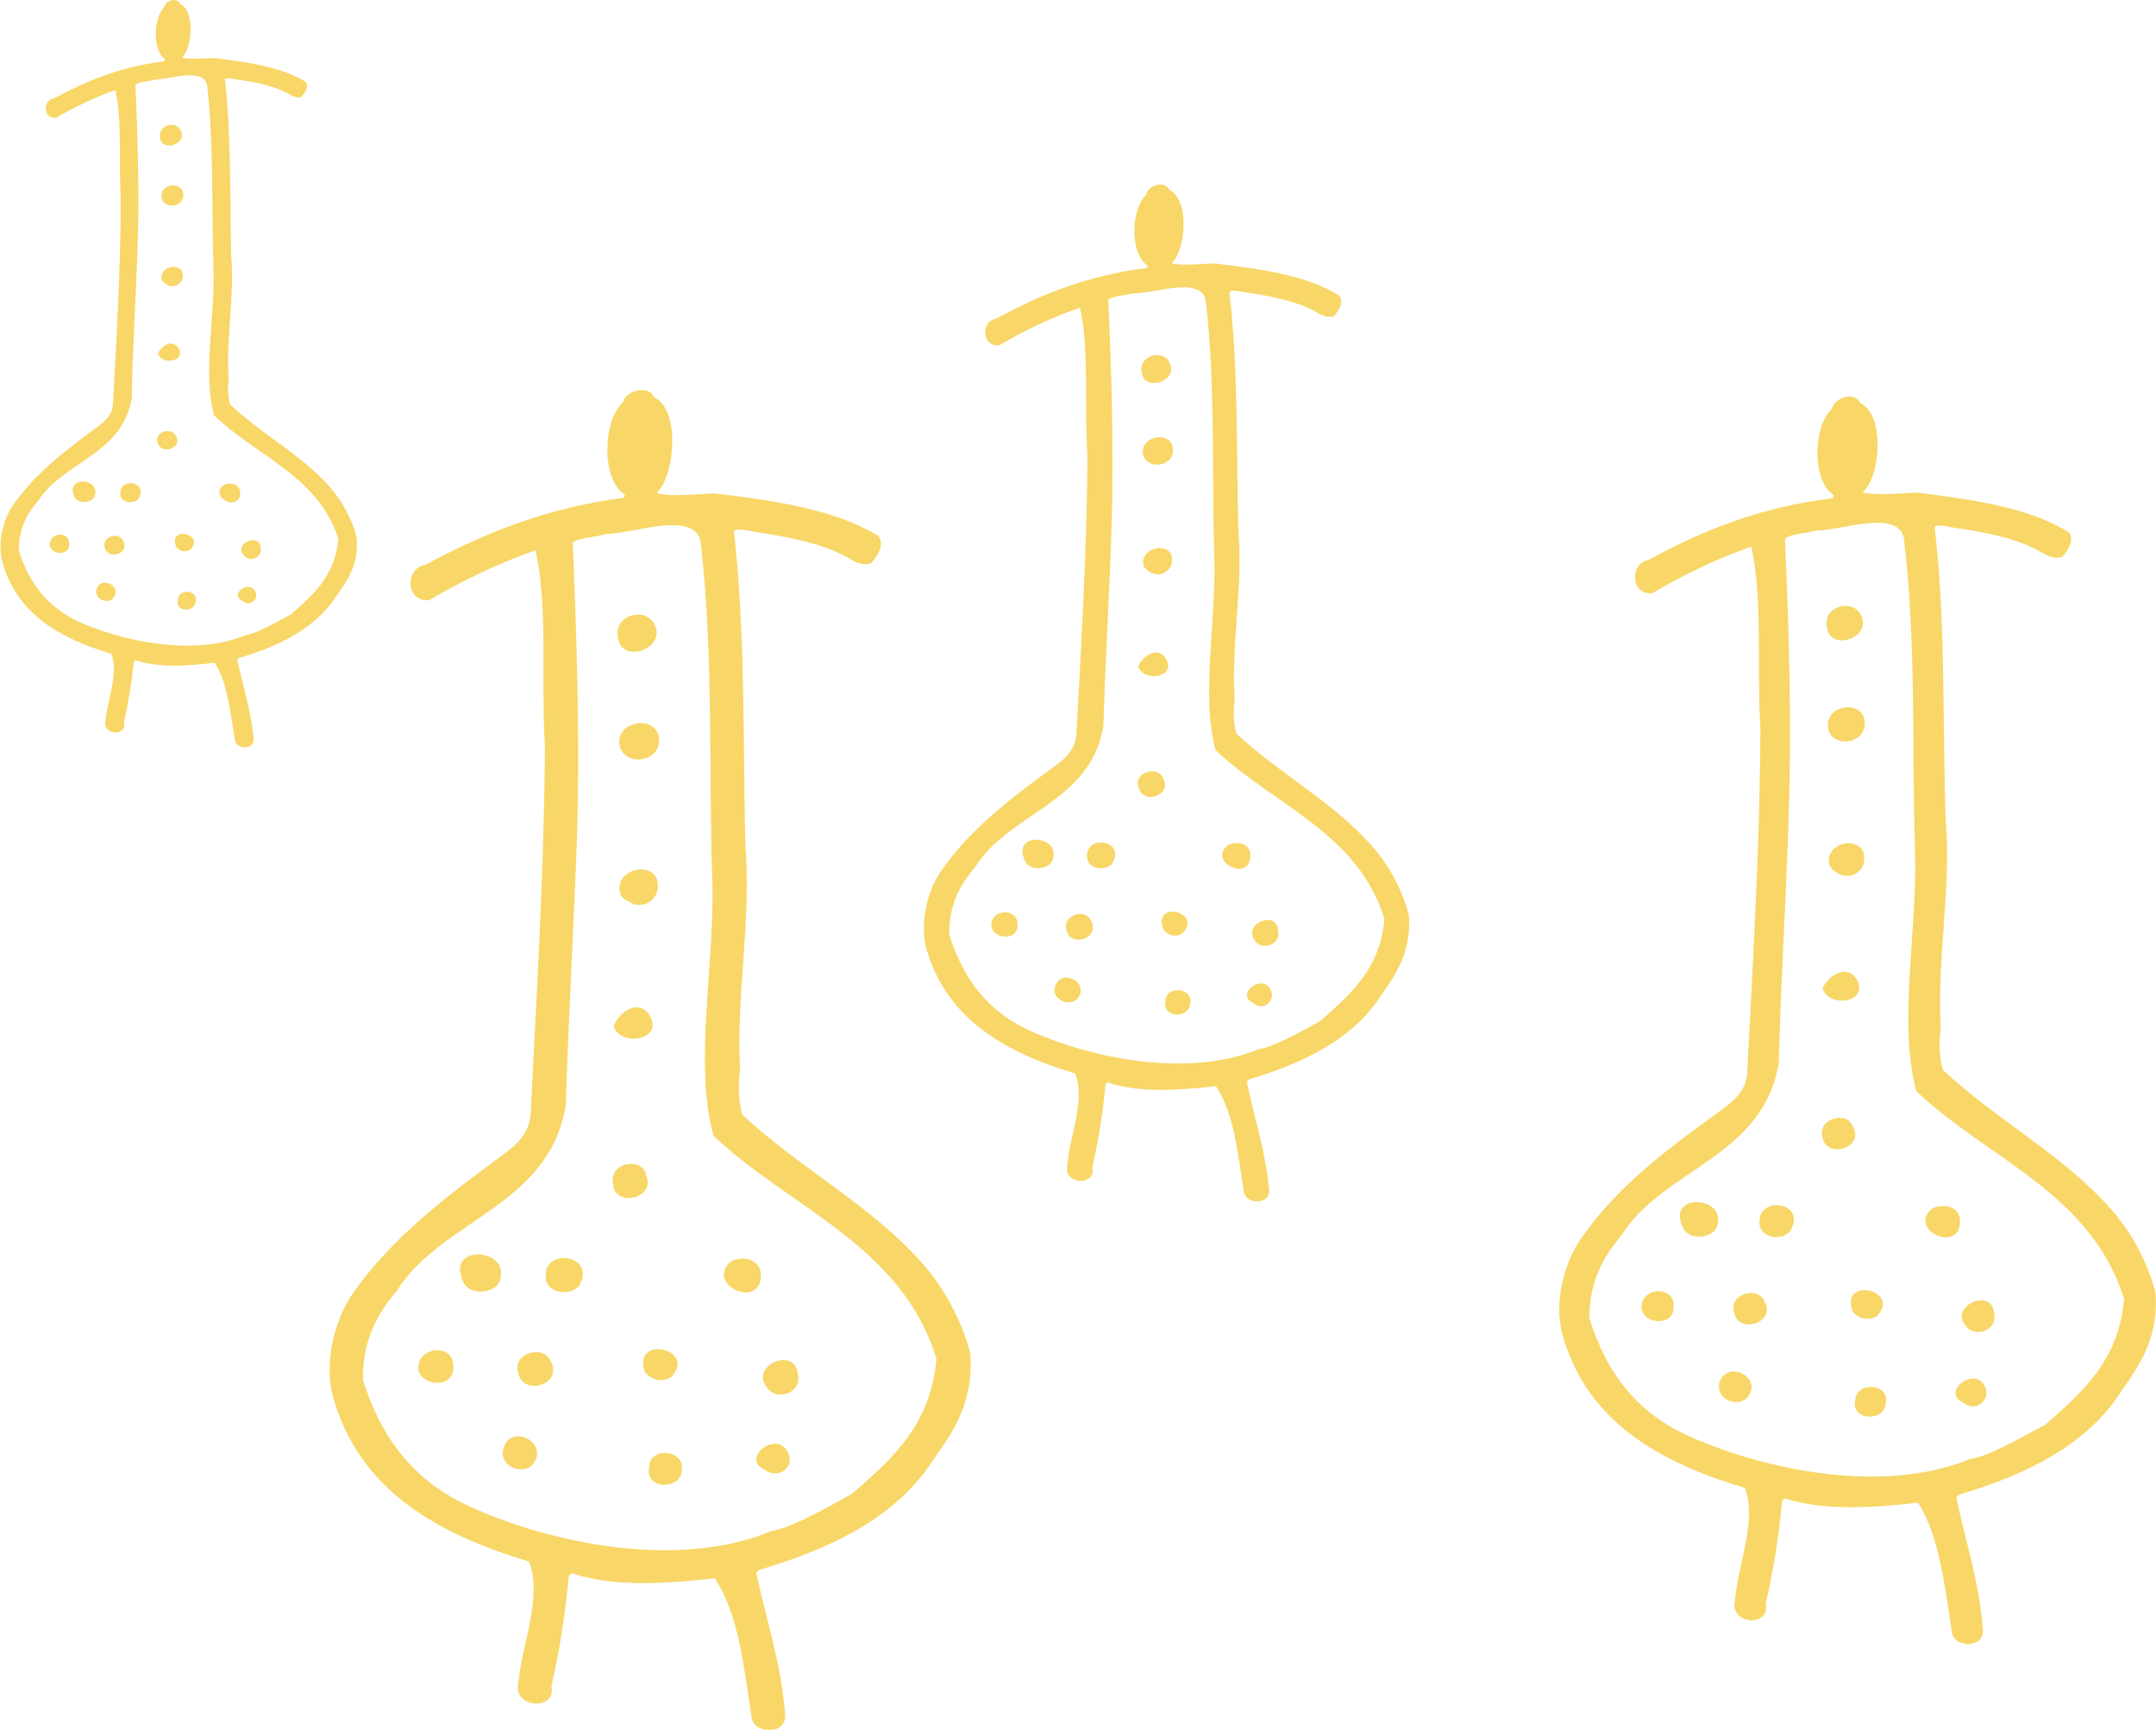 <?xml version="1.0" encoding="utf-8"?>
<!-- Generator: Adobe Illustrator 27.0.0, SVG Export Plug-In . SVG Version: 6.00 Build 0)  -->
<svg version="1.1" id="Livello_1" xmlns="http://www.w3.org/2000/svg" xmlns:xlink="http://www.w3.org/1999/xlink" x="0px" y="0px"
	 viewBox="0 0 527 422.8" style="enable-background:new 0 0 527 422.8;" xml:space="preserve">
<style type="text/css">
	.st0{fill:#F8D768;}
</style>
<g id="Raggruppa_100">
	<path id="Tracciato_456" class="st0" d="M454.8,98.6c6,2.8,4.9,18,0.5,21.7c2.9,0.9,9.3,0.3,13.2,0.1c13.9,1.7,27.5,3.7,37.2,9.7
		c1.5,2-0.4,4.7-1.7,6.1c-2.4,0.6-4.2-0.8-5.9-1.7c-5.8-3.1-13.3-4.5-21-5.6c0,0-4-1-4.2,0c2.7,22.5,1.9,47.8,2.7,71.6
		c1.4,17.1-2.2,33.8-1.2,50.8c-0.5,3.4-0.4,6.9,0.5,10.2c12.7,12,29,20.5,40.7,33.6c5.4,6,9.2,13.1,11.3,20.9
		c0.8,11-4,17.8-8.4,24.1c-8.3,13-23,20.3-39.5,25.2c-0.4,0.2-0.7,0.5-0.8,0.9c2.3,10.6,5.5,20.2,6.5,32c0.4,4.6-6.3,4.7-7.5,1.3
		c-1.8-11.4-3.1-24.1-8.4-32.2c-11.3,1.3-22.8,2-32.4-1c-0.3-0.1-0.8,0.4-0.8,0.8c-0.8,8.4-2.1,16.7-4,24.9c1.2,5.9-9,5.1-7.5-0.8
		c0.6-8.4,5.5-19.6,2.4-27.5c-21-6.3-38.5-16.2-44.5-37.2c-2.4-8.4,0.6-18.4,4.5-23.8c9.1-13.2,21.9-22.4,34.7-31.7
		c2.9-2.2,5.8-4.7,5.9-9.1c1.4-27.8,3.1-55.5,3.2-83.9c-0.9-14.8,0.6-31.6-2.2-44.4c-8.4,3-16.5,6.8-24.2,11.4
		c-5.5,0.5-5.5-7.4-1-8.1c12.8-7,27-12.9,44.9-15.1c0.3,0,0.5-0.6,0.4-0.8c-5.4-3.5-5-16.9-0.4-21.1
		C448.3,97.2,453.4,95.5,454.8,98.6L454.8,98.6z M443.8,129.7c-2.4,0.8-5.5,0.6-7.5,1.9c1,22.3,1.7,45.8,0.9,68.4
		c-0.6,19.8-1.9,39.4-2.4,59.7c-3.7,23.2-28.1,25.8-38.5,42.3c-4.2,5.1-7.8,10.9-7.8,20.2c4.2,13.6,11.9,23.4,24.7,29
		c17.7,7.9,47,14.3,68.4,5.4c4.4-0.4,14.5-6.4,18.4-8.4c8.8-7.8,17.9-15.5,19.2-30.7c-8.1-26-33.4-34.2-50.8-50.8
		c-4.5-16.5,0.3-39.5-0.3-58.3c-0.8-24.8,0.3-51.2-2.6-75.6C465.4,123.7,450,129.8,443.8,129.7L443.8,129.7z M419.9,298.7
		c0,4.1-7.4,4.9-8.6,1.2C407.5,291.7,421,292.3,419.9,298.7z M455.8,176.4c0.4,5.4-7.3,6.5-8.8,2.2
		C445.2,172.4,455.3,170.6,455.8,176.4z M454.8,150.2c3.1,5.6-7.3,9.2-8.2,3.3C445.3,148.1,452.8,146.3,454.8,150.2z M455.6,210.8
		c-0.5,2.3-2.8,3.7-5.1,3.2c0,0,0,0,0,0c-1.3-0.4-2.4-1.2-3.2-2.2C445.1,205.4,456.9,203.5,455.6,210.8L455.6,210.8z M438,300.1
		c-1.2,3.5-8.2,2.9-7.9-1.4C429.9,292.4,440.9,293.7,438,300.1z M479.1,298.7c-0.3,7.8-12.9,1.8-6.8-3.3
		C475.3,294,479.2,294.9,479.1,298.7z M431.3,318.1c2.9,5.2-5.9,7.9-7.3,3.2C422.1,316.2,429.7,314.2,431.3,318.1z M487.4,320.8
		c1.2,4.5-4.9,6.3-6.9,3.3C476.3,319.3,486.8,314.6,487.4,320.8z M453.8,239.3c3.3,5.8-6.8,7.2-8.3,2.3
		C446.7,238.7,451.2,235.4,453.8,239.3z M409.1,319c0.6,6.3-10.2,4.4-7.4-1.3C403.1,314.7,409.1,314.8,409.1,319z M427,341.7
		c-2.7,2.6-7.8-0.1-6.7-3.8C422.1,332.2,431.3,336.7,427,341.7L427,341.7z M458.8,321.7c-2,1.2-4.6,0.7-6-1.2
		C449.8,311.9,464.8,315.3,458.8,321.7z M460.9,343.2c-0.4,4.4-8.6,4.1-7.4-1C453.7,337.6,462.2,338,460.9,343.2z M485,338.6
		c1,1.5,0.6,3.5-0.9,4.6c-1.3,0.9-3,0.7-4.1-0.3C474.2,340.3,482.6,334,485,338.6L485,338.6z"/>
	<path id="Tracciato_457" class="st0" d="M445.6,278.5c-1.9-5,5.8-7.2,7.3-3.2"/>
	<path id="Tracciato_458" class="st0" d="M452.9,275.3c2.9,5.2-5.9,7.9-7.3,3.2"/>
</g>
<g id="Raggruppa_102">
	<path id="Tracciato_459" class="st0" d="M285.9,46.5c4.9,2.3,4,14.7,0.5,17.8c2.4,0.8,7.5,0.1,10.7,0.1c11.4,1.4,22.4,2.9,30.3,7.9
		c1.2,1.7-0.3,3.8-1.4,5c-2,0.5-3.5-0.6-4.9-1.4c-4.7-2.4-10.7-3.6-17.1-4.5c0,0-3.2-0.8-3.5,0c2.2,18.3,1.7,39,2.2,58.3
		c1.2,13.9-1.8,27.5-0.9,41.3c-0.4,2.8-0.3,5.6,0.4,8.3c10.4,9.7,23.7,16.8,33.1,27.4c4.3,4.9,7.4,10.7,9.1,17
		c0.6,9-3.2,14.5-6.8,19.6c-6.8,10.6-18.8,16.5-32.2,20.5c-0.3,0.1-0.6,0.5-0.6,0.8c1.8,8.7,4.5,16.5,5.4,26.1
		c0.4,3.7-5.1,3.8-6.1,1c-1.5-9.3-2.4-19.6-6.9-26.2c-9.2,1-18.6,1.7-26.4-0.9c-0.3,0-0.6,0.3-0.6,0.6c-0.6,6.8-1.7,13.6-3.2,20.2
		c1,4.7-7.3,4.1-6.1-0.6c0.5-6.9,4.5-15.9,1.9-22.4c-17-5.1-31.3-13.2-36.3-30.3c-1.9-6.8,0.5-15,3.6-19.3
		c7.4-10.6,17.8-18.3,28.1-25.8c2.3-1.7,4.6-3.8,4.9-7.4c1.2-22.6,2.6-45.2,2.7-68.3c-0.8-12,0.5-25.7-1.8-36.1
		c-6.9,2.4-13.5,5.5-19.7,9.2c-4.5,0.4-4.5-6-0.8-6.5c10.6-5.8,22.1-10.5,36.7-12.4c0.3,0,0.4-0.5,0.3-0.6
		c-4.4-2.8-4.1-13.8-0.3-17.3C280.5,45.2,284.8,44,285.9,46.5L285.9,46.5z M277,71.7c-2,0.6-4.5,0.5-6.1,1.5
		c0.8,18,1.4,37.2,0.8,55.7c-0.5,16.1-1.5,32.1-2,48.6c-3.1,18.8-22.9,21-31.3,34.4c-3.5,4.1-6.4,8.8-6.4,16.5
		c3.5,11.1,9.7,19.1,20.1,23.7c14.3,6.4,38.1,11.6,55.7,4.3c3.6-0.4,11.8-5.1,15-6.9c7.2-6.4,14.6-12.7,15.6-24.9
		c-6.5-21.1-27.1-27.8-41.3-41.3c-3.6-13.4,0.3-32.1-0.3-47.5c-0.6-20.2,0.3-41.6-2-61.5C294.6,66.9,282,71.9,277,71.7L277,71.7z
		 M257.5,209.3c0,3.3-6,4-7,1C247.3,203.5,258.4,204,257.5,209.3z M286.7,109.7c0.4,4.3-5.9,5.2-7.2,1.8
		C278.1,106.5,286.3,105,286.7,109.7z M285.8,88.5c2.6,4.6-6,7.4-6.7,2.7C278.1,86.8,284.3,85.3,285.8,88.5z M286.4,137.7
		c-0.4,1.8-2.3,3-4.1,2.6c0,0-0.1,0-0.1,0c-1-0.3-1.9-0.9-2.6-1.8C278,133.4,287.6,131.9,286.4,137.7z M272.2,210.4
		c-0.9,2.8-6.7,2.4-6.5-1.2C265.6,204.2,274.5,205.2,272.2,210.4z M305.6,209.3c-0.1,6.4-10.5,1.4-5.5-2.7
		C302.6,205.4,305.8,206.2,305.6,209.3z M266.7,225.1c2.3,4.2-4.7,6.5-5.9,2.6C259.2,223.6,265.5,221.8,266.7,225.1z M312.4,227.3
		c0.9,3.7-4,5.1-5.6,2.7C303.5,226,311.9,222.2,312.4,227.3z M285,161c2.7,4.6-5.5,5.9-6.8,1.9C279.3,160.4,283,157.7,285,161z
		 M248.7,225.8c0.5,5.1-8.3,3.5-6-1.2C243.8,222.3,248.7,222.3,248.7,225.8z M263.3,244.2c-2.2,2-6.4,0-5.4-3.1
		C259.3,236.5,266.7,240.1,263.3,244.2z M289.1,228.1c-1.6,1.1-3.8,0.6-4.8-1c0,0,0,0,0-0.1C281.8,220,294,222.8,289.1,228.1z
		 M290.9,245.5c-0.4,3.6-7,3.3-6-0.9C284.9,240.9,291.9,241.2,290.9,245.5z M310.5,241.8c0.8,1.3,0.4,2.9-0.8,3.7
		c-1,0.7-2.4,0.6-3.3-0.3C301.7,243,308.6,237.9,310.5,241.8z"/>
	<path id="Tracciato_460" class="st0" d="M278.4,192.8c-1.7-4.1,4.7-5.8,5.9-2.6"/>
	<path id="Tracciato_461" class="st0" d="M284.3,190.2c2.3,4.2-4.7,6.5-5.9,2.6"/>
</g>
<g id="Raggruppa_104">
	<path id="Tracciato_462" class="st0" d="M44.1,1c3.6,1.7,2.9,10.7,0.4,13.1c1.8,0.5,5.6,0.1,7.9,0.1c8.3,1,16.5,2.2,22.3,5.8
		c0.9,1.3-0.3,2.8-1,3.7c-1.5,0.4-2.6-0.5-3.6-1c-3.5-1.8-7.9-2.7-12.5-3.3c0,0-2.3-0.6-2.6,0c1.5,13.4,1.2,28.7,1.5,42.9
		c0.9,10.2-1.3,20.2-0.6,30.4c-0.3,2-0.2,4.1,0.3,6.1c7.5,7.2,17.4,12.3,24.3,20.1c3.2,3.6,5.5,7.9,6.7,12.5
		c0.5,6.7-2.3,10.6-5,14.3c-5,7.8-13.8,12.2-23.7,15.1c-0.3,0-0.5,0.4-0.5,0.5c1.4,6.4,3.3,12.2,4,19.2c0.3,2.7-3.7,2.8-4.5,0.8
		c-1.2-6.8-1.8-14.3-5-19.3c-6.8,0.8-13.6,1.3-19.3-0.6c-0.3,0-0.4,0.3-0.5,0.4c-0.5,5-1.3,9.9-2.4,14.8c0.8,3.5-5.4,3.1-4.5-0.4
		c0.4-5.1,3.3-11.6,1.4-16.4c-12.5-3.7-23-9.7-26.6-22.3c-1.4-5,0.4-11,2.7-14.2c5.5-7.8,13-13.4,20.7-19.1c1.7-1.3,3.5-2.8,3.6-5.4
		c0.9-16.6,1.9-33.1,1.9-50.2c-0.5-8.8,0.4-18.9-1.3-26.6c-5,1.8-9.9,4.1-14.5,6.8c-3.3,0.3-3.2-4.5-0.6-4.7
		c7.8-4.2,16.2-7.8,27-9.1c0.1,0,0.3-0.4,0.3-0.5c-3.2-2-2.9-10.1-0.3-12.7C40.3,0.1,43.4-0.8,44.1,1L44.1,1z M37.6,19.5
		c-1.5,0.5-3.3,0.4-4.5,1.2c0.6,13.3,1,27.4,0.5,40.9c-0.4,11.9-1.2,23.5-1.4,35.7c-2.2,13.8-16.8,15.5-23,25.3
		c-3,3.3-4.7,7.6-4.6,12c2.6,8.2,7.2,13.9,14.7,17.4c10.6,4.7,28,8.6,40.9,3.2c2.6-0.3,8.6-3.8,11-5.1c5.2-4.6,10.7-9.2,11.5-18.4
		c-4.9-15.4-20.1-20.2-30.4-30.2c-2.7-9.9,0.1-23.5-0.1-34.8c-0.5-14.8,0.1-30.6-1.5-45.2C50.5,16,41.3,19.5,37.6,19.5L37.6,19.5z
		 M23.3,120.6c0,2.4-4.4,2.9-5.1,0.8C15.9,116.4,23.9,116.8,23.3,120.6z M44.8,47.4c0.3,3.2-4.3,3.8-5.2,1.3
		C38.5,45,44.4,44,44.8,47.4z M44.1,31.8c1.9,3.3-4.3,5.5-5,2C38.5,30.5,43,29.4,44.1,31.8z M44.6,68c-0.3,1.4-1.7,2.2-3.1,1.9
		c-0.7-0.3-1.4-0.7-1.9-1.3C38.4,64.8,45.4,63.7,44.6,68L44.6,68z M34.1,121.4c-0.6,2-5,1.8-4.7-0.9
		C29.3,116.9,35.8,117.5,34.1,121.4z M58.7,120.6c-0.1,4.6-7.7,1-4.1-2C56.4,117.7,58.7,118.3,58.7,120.6z M30.1,132.2
		c1.7,3.1-3.5,4.7-4.4,1.9C24.5,131.1,29.2,129.8,30.1,132.2z M63.7,133.8c0.6,2.7-2.9,3.7-4.1,1.9C57,132.9,63.3,130.1,63.7,133.8z
		 M43.6,85c2,3.5-4.1,4.3-5,1.4C39.4,84.7,41.9,82.7,43.6,85z M16.9,132.8c0.4,3.8-6.1,2.6-4.5-0.8
		C13.3,130.1,16.9,130.2,16.9,132.8z M27.6,146.3c-1.5,1.5-4.7,0-4-2.3C24.6,140.6,30.2,143.3,27.6,146.3z M46.6,134.3
		c-1.1,0.8-2.7,0.5-3.5-0.6c0-0.1-0.1-0.1-0.1-0.2C41.2,128.4,50.1,130.5,46.6,134.3z M47.8,147.2c-0.3,2.6-5.1,2.4-4.3-0.6
		C43.5,143.8,48.6,144,47.8,147.2z M62.3,144.4c0.6,0.9,0.4,2.1-0.5,2.7c-0.8,0.5-1.8,0.5-2.4-0.2C55.8,145.4,60.8,141.7,62.3,144.4
		z"/>
	<path id="Tracciato_463" class="st0" d="M38.6,108.5c-1.2-3.1,3.5-4.2,4.4-1.9"/>
	<path id="Tracciato_464" class="st0" d="M43,106.5c1.7,3.1-3.5,4.7-4.4,1.9"/>
</g>
<g id="Raggruppa_106">
	<path id="Tracciato_465" class="st0" d="M159.9,97.1c6.5,3.1,5.1,19.3,0.6,23.4c3.2,1,10,0.3,14.2,0.1c15,1.8,29.6,4,40,10.4
		c1.7,2.2-0.4,5.1-1.8,6.7c-2.7,0.8-4.6-0.9-6.4-1.8c-6.3-3.3-14.2-4.7-22.5-6c0,0-4.2-1-4.6,0c2.8,24.2,2.2,51.4,2.8,76.9
		c1.5,18.4-2.3,36.3-1.3,54.6c-0.5,3.7-0.4,7.4,0.5,11c13.7,12.9,31.2,22,43.8,36.1c5.7,6.4,9.8,14.1,12,22.4
		c0.8,11.9-4.2,19.1-9,25.8c-9,14.1-24.7,21.7-42.5,27c-0.4,0.1-0.9,0.8-0.8,0.9c2.4,11.4,6,21.7,7,34.4c0.5,4.9-6.8,5-8.1,1.3
		c-1.9-12.3-3.2-25.8-9.1-34.5c-12.2,1.3-24.4,2.2-34.8-1.2c-0.4-0.1-0.8,0.4-0.9,0.8c-0.8,9-2.2,17.9-4.2,26.7
		c1.3,6.3-9.6,5.4-8.1-0.8c0.8-9.1,6-21,2.6-29.6c-22.5-6.8-41.3-17.4-47.8-39.9c-2.6-9,0.6-19.7,4.7-25.6
		c9.9-14.1,23.4-24.1,37.1-34.2c3.1-2.3,6.1-5.1,6.4-9.7c1.5-29.8,3.3-59.5,3.5-90.1c-1-15.9,0.8-33.9-2.3-47.7
		c-9,3.2-17.7,7.3-26,12.2c-5.9,0.5-5.9-7.9-1-8.6c13.9-7.5,29.2-13.9,48.4-16.4c0.3,0,0.5-0.8,0.4-0.8c-5.8-3.7-5.4-18.2-0.4-22.6
		C152.9,95.5,158.4,93.9,159.9,97.1L159.9,97.1z M148.1,130.5c-2.7,0.9-5.9,0.8-8.1,2c1,23.9,1.8,49.1,1,73.4
		c-0.8,21.4-2,42.3-2.7,64.2c-4,24.8-30.2,27.8-41.3,45.4c-4.6,5.5-8.3,11.6-8.3,21.7c4.5,14.6,12.8,25.1,26.5,31.2
		c18.9,8.6,50.4,15.5,73.4,5.8c4.7-0.5,15.5-6.8,19.7-9.1c9.5-8.3,19.2-16.6,20.6-33c-8.6-27.9-35.8-36.7-54.5-54.5
		c-4.9-17.7,0.4-42.3-0.3-62.6c-0.9-26.6,0.3-54.9-2.7-81.2C171.4,123.9,154.7,130.6,148.1,130.5L148.1,130.5z M122.4,311.9
		c0,4.4-7.9,5.2-9.2,1.3C109,304.3,123.6,305,122.4,311.9z M161.1,180.5c0.4,5.8-7.8,6.9-9.5,2.3
		C149.7,176.3,160.4,174.3,161.1,180.5z M159.9,152.5c3.3,6-7.9,9.9-8.8,3.6C149.7,150.3,157.7,148.2,159.9,152.5z M160.7,217.6
		c-0.5,2.5-3,4-5.5,3.5c0,0,0,0,0,0c-1.3-0.6-2.6-1-3.5-2.3C149.4,211.7,162.1,209.7,160.7,217.6L160.7,217.6z M142,313.4
		c-1.3,3.7-8.8,3.2-8.6-1.5C133,305.2,144.9,306.5,142,313.4z M186,311.9c-0.3,8.4-13.8,1.9-7.3-3.6
		C181.9,306.8,186,307.8,186,311.9L186,311.9z M134.6,332.7c3.1,5.6-6.3,8.6-7.8,3.3C124.7,330.7,133,328.5,134.6,332.7z M195,335.7
		c1.3,4.9-5.2,6.8-7.4,3.6C182.9,334,194.2,328.9,195,335.7z M158.8,248.2c3.6,6.1-7.3,7.8-8.8,2.6
		C151.2,247.5,156.1,243.9,158.8,248.2z M110.8,333.8c0.6,6.8-11,4.6-8.1-1.4C104.4,329,110.8,329.1,110.8,333.8z M130.1,358.1
		c-2.8,2.7-8.4-0.1-7-4.1C124.7,347.8,134.7,352.6,130.1,358.1z M164.1,336.6c-2.2,1.4-5,0.8-6.5-1.3
		C154.5,326.1,170.5,329.7,164.1,336.6z M166.6,359.7c-0.4,4.6-9.2,4.4-7.9-1.2C158.6,353.6,167.8,354.1,166.6,359.7z M192.4,354.7
		c2.4,4-2.4,7-5.4,4.6C180.8,356.5,189.7,349.7,192.4,354.7z"/>
	<path id="Tracciato_466" class="st0" d="M150.1,290.1c-2.2-5.4,6.1-7.7,7.8-3.3"/>
	<path id="Tracciato_467" class="st0" d="M157.7,286.8c3.1,5.6-6.3,8.6-7.8,3.3"/>
</g>
</svg>
